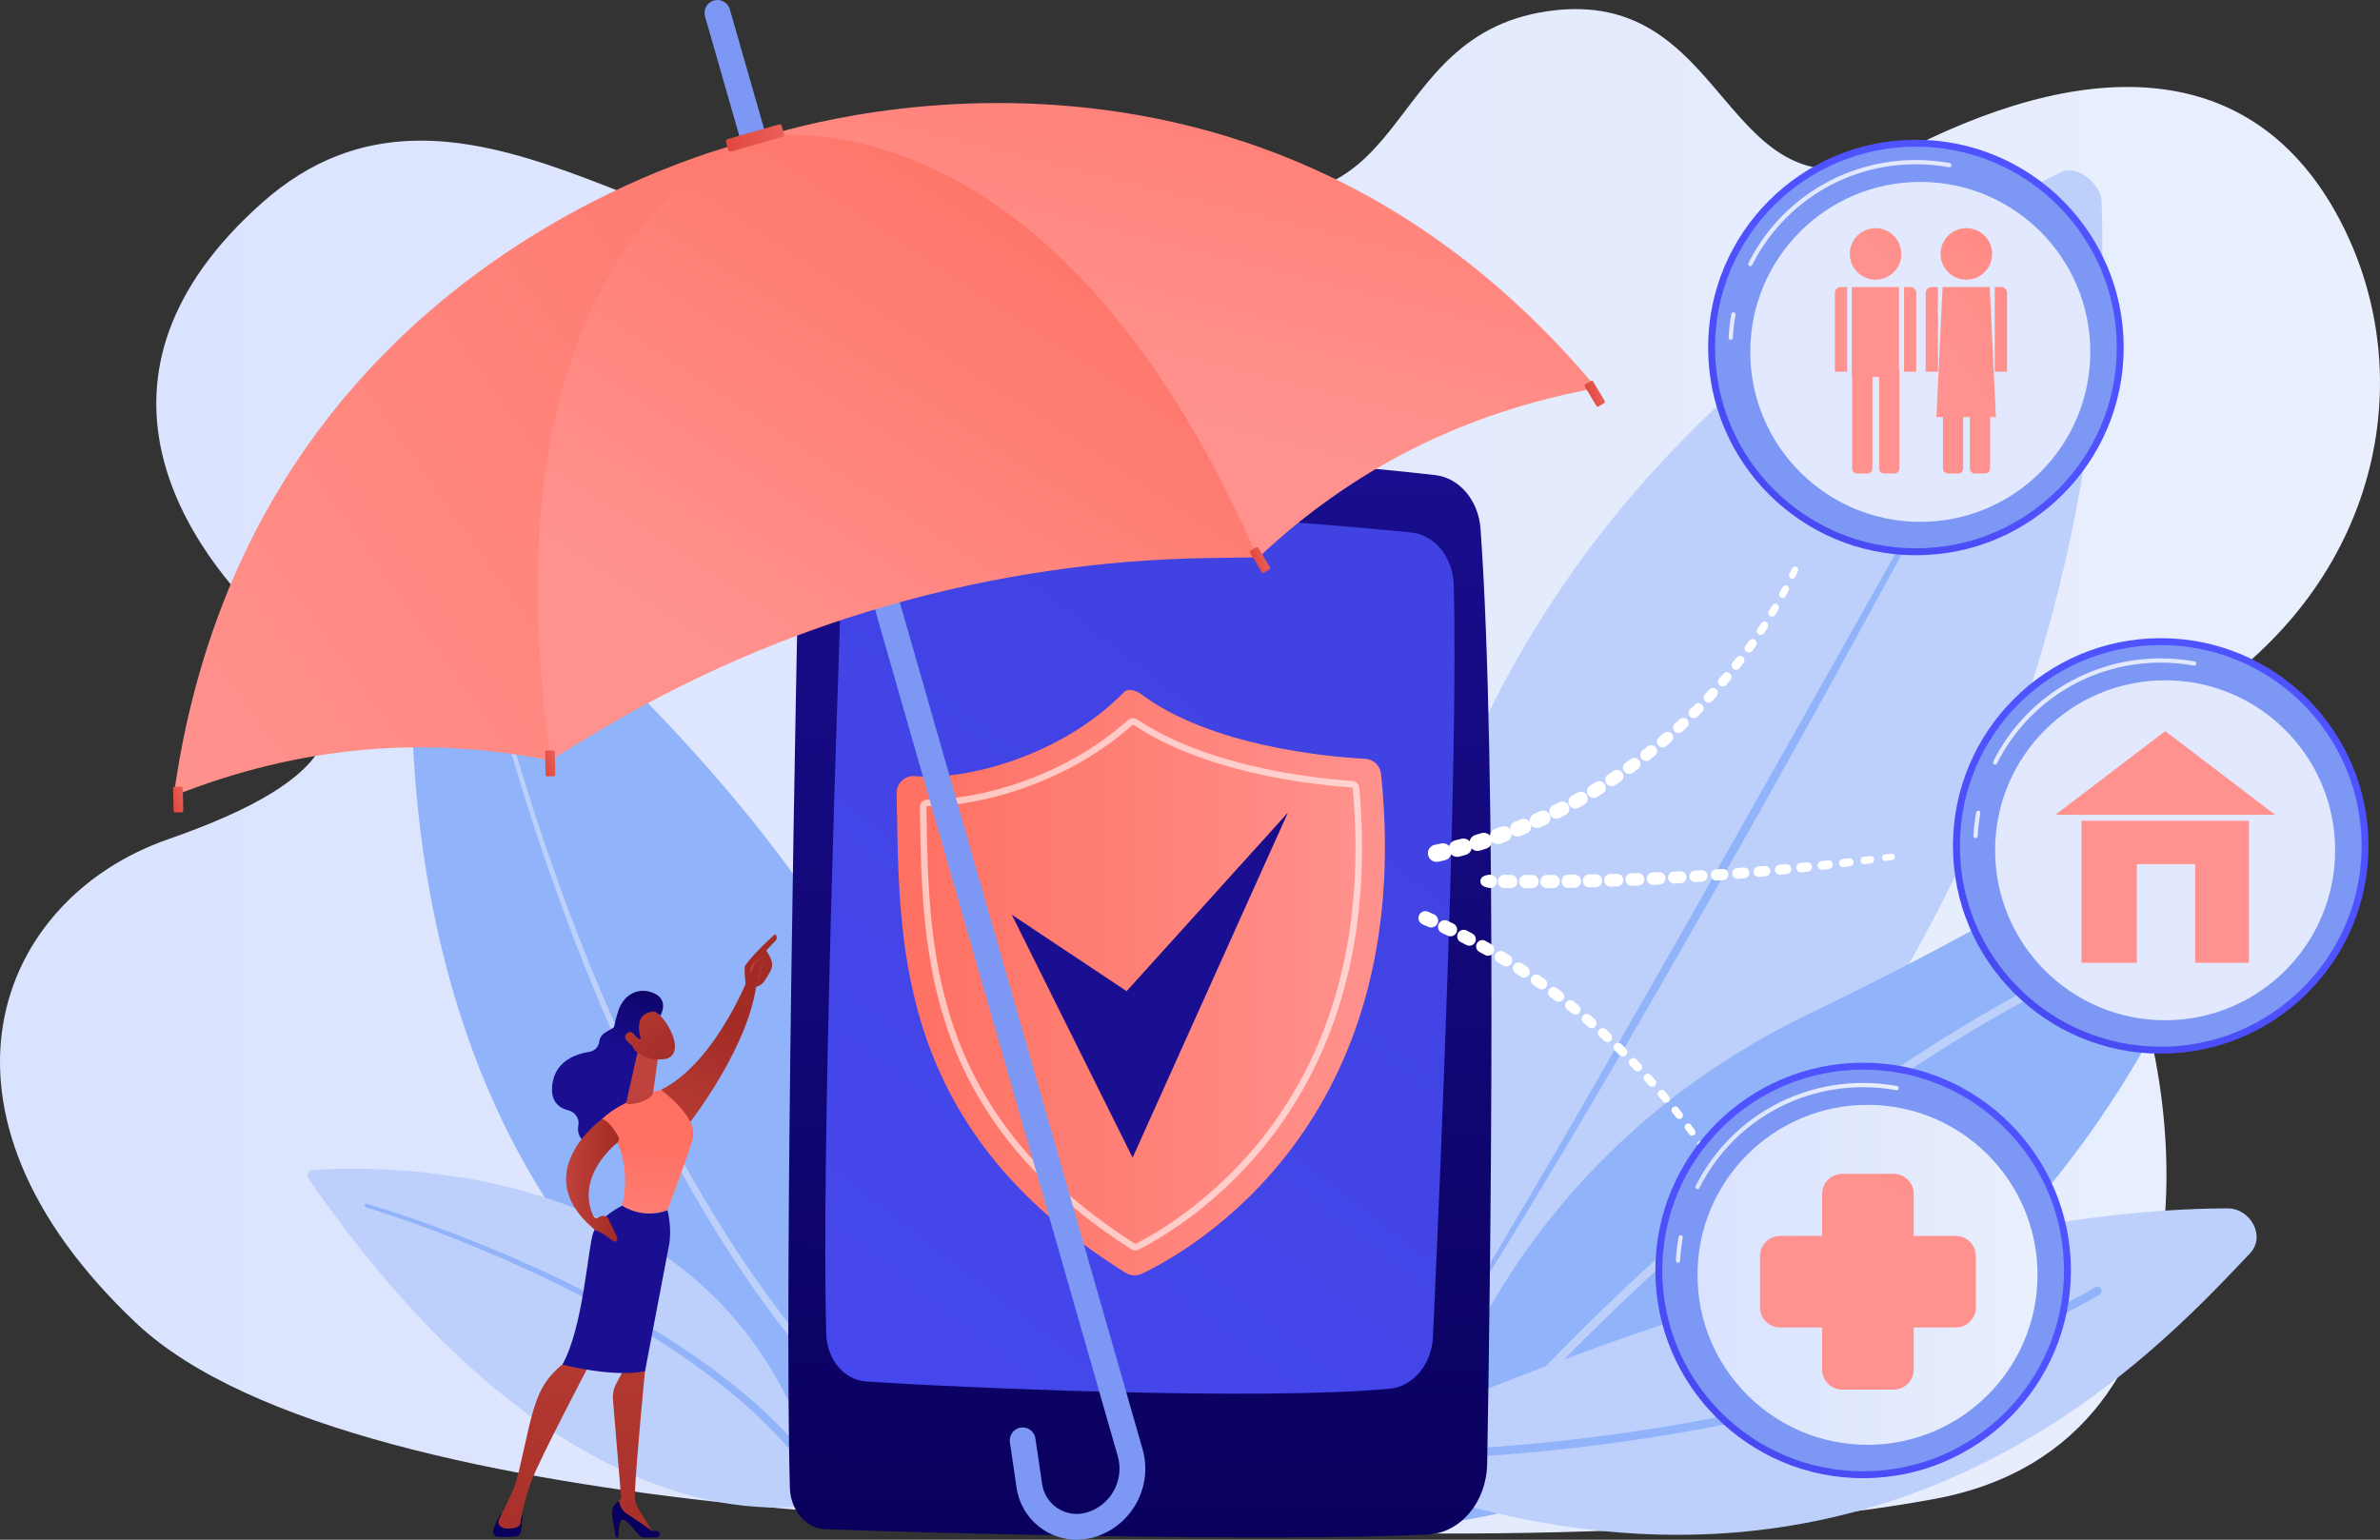 <?xml version="1.0" encoding="utf-8"?>
<!-- Generator: Adobe Illustrator 16.0.0, SVG Export Plug-In . SVG Version: 6.00 Build 0)  -->
<!DOCTYPE svg PUBLIC "-//W3C//DTD SVG 1.1//EN" "http://www.w3.org/Graphics/SVG/1.1/DTD/svg11.dtd">
<svg version="1.1" xmlns="http://www.w3.org/2000/svg" xmlns:xlink="http://www.w3.org/1999/xlink" x="0px" y="0px"
	 width="2159.14px" height="1397.15px" viewBox="0 0 2159.14 1397.15" style="enable-background:new 0 0 2159.14 1397.15;"
	 xml:space="preserve">
<rect x="0" y="0" width="2159.14" height="1397.15" fill="#333333" stroke="none"/>
<g id="Background">
</g>
<g id="Illustration">
	<g>
		<linearGradient id="SVGID_1_" gradientUnits="userSpaceOnUse" x1="0" y1="699.898" x2="2159.136" y2="699.898">
			<stop  offset="0" style="stop-color:#DAE3FE"/>
			<stop  offset="1" style="stop-color:#E9EFFD"/>
		</linearGradient>
		<path style="fill:url(#SVGID_1_);" d="M1060.87,1384.63c0,0-733.12,8.56-937.33-184.06C-80.66,1007.95-3.8,815.92,152.56,761.52
			s183.03-110.97,98.89-187.28S60.47,341.29,237.89,183.87s379.86,68.69,538.43,38.66c158.57-30.02,95.77-131.14,304.3-61.31
			c208.53,69.83,162.55-133.49,330.2-151.92s150.46,211.48,322.9,124.7c172.44-86.79,313.48-74.81,387.62,63.02
			c74.13,137.83,41.93,323.46-120.71,434.09c-162.64,110.63-145.18,103.09-84.4,211.8c60.78,108.71,115.29,466.21-161.42,517.26
			S1060.87,1384.63,1060.87,1384.63z"/>
		<g>
			<path style="fill:#91B3FA;" d="M382.76,472.93c-14.99,105.94-77.07,726,494.33,888.76c0,0,145.95-397.69-479.75-894.61
				C391.87,462.74,383.74,466.01,382.76,472.93z"/>
			<path style="fill:#BDD0FB;" d="M437.2,566.63c7.91,35.47,17.38,70.66,27.53,105.59c10.18,34.94,21.26,69.61,33.17,103.99
				c23.87,68.74,51.07,136.35,82.58,201.9c31.54,65.5,67.33,129.07,109.35,188.32c10.51,14.8,21.37,29.35,32.75,43.48
				c11.36,14.14,23.05,28.02,35.36,41.33c12.29,13.32,24.91,26.34,38.2,38.64c13.26,12.33,27,24.13,41.24,35.29l0.02,0.02
				c1.67,1.31,1.97,3.73,0.66,5.41c-1.31,1.67-3.73,1.97-5.41,0.66l-0.02-0.01c-14.38-11.38-28.22-23.4-41.58-35.94
				c-13.37-12.52-26.06-25.74-38.4-39.24c-12.35-13.5-24.07-27.56-35.45-41.87c-11.4-14.29-22.26-29-32.76-43.96
				c-41.98-59.85-77.6-123.88-108.91-189.76c-31.29-65.93-58.2-133.84-81.77-202.84c-11.75-34.51-22.68-69.31-32.7-104.36
				c-9.99-35.07-19.29-70.3-27.05-105.98c-0.19-0.88,0.37-1.75,1.25-1.94c0.88-0.19,1.74,0.36,1.94,1.24L437.2,566.63z"/>
		</g>
		<g>
			<path style="fill:#BDD0FB;" d="M1288.76,1347.05c0,0-249.26-779.56,581.02-1190.89c13.84-6.86,36.16,9.64,36.82,27.21
				C1912.77,346.88,1889.94,936.32,1288.76,1347.05z"/>
			<path style="fill:#91B3FA;" d="M1797.16,369.65c-38,70.68-76.19,141.25-114.71,211.64l-28.96,52.76l-29.21,52.62l-29.39,52.52
				c-9.79,17.51-19.78,34.91-29.67,52.36c-39.73,69.72-79.45,139.45-120.4,208.47c-40.81,69.1-82.1,137.94-125.45,205.5
				c-0.43,0.67-1.31,0.86-1.98,0.43c-0.66-0.42-0.85-1.29-0.45-1.95l0.01-0.01l31.14-51.47l30.68-51.75
				c10.24-17.24,20.27-34.6,30.43-51.9l15.17-25.97l15.02-26.06l59.92-104.35c19.83-34.87,39.72-69.7,59.37-104.66l118.2-209.65
				c39.38-69.89,78.74-139.81,117.58-210.01c0.41-0.74,1.34-1.01,2.09-0.6C1797.29,367.98,1797.56,368.91,1797.16,369.65z"/>
		</g>
		<g>
			<path style="fill:#BDD0FB;" d="M283.44,1061.72c57.62-4.24,394.02-15.06,463.07,301.63c0,0-219.24,64.65-466.7-293.92
				C277.65,1066.3,279.68,1062,283.44,1061.72z"/>
			<path style="fill:#91B3FA;" d="M332.87,1092.37c36.76,11.01,72.75,24.18,108.25,38.62c35.47,14.51,70.33,30.56,104.26,48.47
				c33.9,17.94,66.87,37.8,98,60.39c15.48,11.4,30.65,23.28,44.94,36.22c14.26,12.96,27.84,26.73,40.33,41.5
				c1.37,1.62,1.17,4.05-0.45,5.43c-1.62,1.37-4.05,1.17-5.43-0.45l-0.02-0.03l-0.03-0.04c-12.08-14.57-25.27-28.22-39.2-41.12
				c-13.95-12.88-28.82-24.77-44.03-36.2c-30.59-22.66-63.14-42.7-96.68-60.87c-33.57-18.14-68.14-34.46-103.35-49.27
				c-35.22-14.73-71.06-28.23-107.49-39.53l-0.04-0.01c-0.86-0.27-1.34-1.18-1.07-2.04
				C331.11,1092.59,332.02,1092.11,332.87,1092.37z"/>
		</g>
		<g>
			<path style="fill:#91B3FA;" d="M1307,1382.95c-15.16,2.4-27.83-11.45-24.29-26.36c19.55-82.3,95.89-310.03,359.15-437
				c222.31-107.22,332.66-186.46,380.26-225.9c10.07-8.34,24.93,1,21.79,13.68C2009.23,847.27,1856.19,1296.04,1307,1382.95z"/>
			<path style="fill:#BDD0FB;" d="M1299.63,1363.38c-0.84,0-1.69-0.27-2.4-0.84c-1.66-1.33-1.93-3.75-0.61-5.41
				c0.58-0.73,59.56-74.25,155.02-166.89c88.13-85.51,226.31-205.3,384.14-290.4c1.87-1,4.21-0.31,5.22,1.56
				c1.01,1.87,0.31,4.21-1.56,5.22c-157.02,84.66-294.59,203.92-382.34,289.06c-95.15,92.31-153.88,165.53-154.46,166.25
				C1301.88,1362.89,1300.76,1363.38,1299.63,1363.38z"/>
		</g>
		<g>
			<path style="fill:#BDD0FB;" d="M1227.82,1311.14c100.19-44.55,501.19-214.37,793.07-214.66c20.84-0.02,34.99,25.45,20.24,40.91
				c-85.53,89.69-345.8,380.13-813.93,194.59C1218.19,1328.41,1218.72,1315.18,1227.82,1311.14z"/>
			<path style="fill:#91B3FA;" d="M1239.14,1325.7c-2.1,0-3.82-1.69-3.85-3.8c-0.03-2.13,1.68-3.87,3.8-3.9
				c223.35-2.84,391.44-43.49,493.11-77.09c110-36.35,167.86-72.39,168.43-72.75c1.8-1.13,4.18-0.59,5.31,1.21
				c1.13,1.8,0.59,4.18-1.21,5.31c-0.58,0.36-59.23,36.9-170.12,73.54c-102.19,33.77-271.09,74.62-495.43,77.48
				C1239.18,1325.7,1239.16,1325.7,1239.14,1325.7z"/>
		</g>
		<g>
			<linearGradient id="SVGID_2_" gradientUnits="userSpaceOnUse" x1="1030.251" y1="1415.166" x2="1042.252" y2="351.161">
				<stop  offset="0" style="stop-color:#09005D"/>
				<stop  offset="1" style="stop-color:#1A0F91"/>
			</linearGradient>
			<path style="fill:url(#SVGID_2_);" d="M725.62,451.12c-3.36,158.48-14.25,705.12-9.05,898.83c0.55,20.52,14.61,36.99,32.16,37.67
				c86.76,3.32,404.83,11.74,546.74,4.78c29.56-1.45,53.06-29.46,53.68-64.06c2.95-166.34,9.46-634.2-6.01-848.52
				c-1.85-25.68-19.08-46.13-41-48.69c-94.49-11.06-413.92-38.09-536.53-28.78C743.49,404.01,726.17,425.2,725.62,451.12z"/>
			<linearGradient id="SVGID_3_" gradientUnits="userSpaceOnUse" x1="1198.765" y1="644.182" x2="-114.978" y2="2324.783">
				<stop  offset="0" style="stop-color:#4042E2"/>
				<stop  offset="1" style="stop-color:#4F52FF"/>
			</linearGradient>
			<path style="fill:url(#SVGID_3_);" d="M764.33,499.74c-4.67,127.91-19.4,553.45-14.73,710.81c0.68,23,16.18,41.6,35.82,42.94
				c80.86,5.54,356.73,17.74,475.32,6.63c21.36-2,38.11-22.21,39.27-47.23c6.01-130.5,23.27-526.74,18.79-682.33
				c-0.71-24.82-17.15-45.09-38.29-47.31c-87.48-9.19-380.62-31.05-481.4-24.62C780.19,459.83,765.14,477.59,764.33,499.74z"/>
			<path style="opacity:0.5;fill:#FFFFFF;" d="M940.04,430.03L940.04,430.03c0,4.86,3.24,8.87,7.39,9.13
				c20.49,1.26,78.22,4.81,104.02,6.56c5.09,0.34,9.08-5,8.11-10.86l-0.17-1c-0.66-3.99-3.49-7-6.95-7.37
				c-17.44-1.87-70.06-7.05-104.93-5.6C943.34,421.06,940.04,425.12,940.04,430.03z"/>
			<g>
				<g>
					<linearGradient id="SVGID_4_" gradientUnits="userSpaceOnUse" x1="813.388" y1="891.666" x2="1256.429" y2="891.666">
						<stop  offset="0" style="stop-color:#FE7062"/>
						<stop  offset="1" style="stop-color:#FF928E"/>
					</linearGradient>
					<path style="fill:url(#SVGID_4_);" d="M818.22,708.32c3.18-2.98,7.47-4.46,11.81-4.07c46.39,4.17,132.95-18.18,189.52-76.06
						c3.93-4.02,11.09-1.75,15.59,1.62c62.92,47.02,167.21,56.76,203.41,58.75c7.49,0.41,13.56,6.22,14.34,13.68
						c32.92,317.99-174.12,433.22-217.06,453.56c-4.69,2.22-10.22,1.9-14.63-0.84C807.2,1021.66,816.35,848.3,813.39,719.84
						C813.29,715.49,815.04,711.3,818.22,708.32z"/>
					<path style="opacity:0.59;fill:#FFFFFF;" d="M1030.05,1134.64c-1.32,0-2.64-0.37-3.79-1.11
						c-82.42-52.68-136.15-115.7-164.26-192.65c-25.08-68.67-26.31-138.45-27.39-200.02l-0.15-8.18c-0.03-1.89,0.67-3.67,2-5.02
						c1.33-1.36,3.12-2.1,5.02-2.1c50.44,0,126.17-22.28,181.72-72.06c2.37-2.13,5.89-2.38,8.55-0.62
						c61.1,40.54,148.4,52.35,194.99,55.79c3.44,0.25,6.16,2.94,6.46,6.38c10.92,124.56-15.02,229.93-77.08,313.17
						c-46.38,62.2-101.39,94.62-122.89,105.67v0C1032.24,1134.39,1031.15,1134.64,1030.05,1134.64z M1027.89,657.65
						c-0.25,0-0.5,0.09-0.7,0.27c-56.73,50.83-134.12,73.58-185.65,73.58c-0.44,0-0.7,0.2-0.82,0.32c-0.14,0.14-0.3,0.38-0.29,0.74
						l0.15,8.19c1.07,61.1,2.29,130.35,27.03,198.08c27.65,75.68,80.6,137.73,161.87,189.68c0.32,0.2,0.72,0.23,1.05,0.06
						c21.13-10.86,75.2-42.73,120.84-103.93c61.17-82.03,86.71-186.03,75.92-309.09c-0.05-0.52-0.45-0.92-0.97-0.96
						c-47.18-3.48-135.62-15.47-197.85-56.76C1028.29,657.71,1028.09,657.65,1027.89,657.65z"/>
				</g>
				<linearGradient id="SVGID_5_" gradientUnits="userSpaceOnUse" x1="1035.567" y1="510.31" x2="1043.567" y2="798.31">
					<stop  offset="0" style="stop-color:#09005D"/>
					<stop  offset="1" style="stop-color:#1A0F91"/>
				</linearGradient>
				<polygon style="fill:url(#SVGID_5_);" points="917.9,830.02 1027.51,1050.44 1168.42,737.33 1022.06,899.38 				"/>
			</g>
		</g>
		<g>
			<path style="fill:#7D97F4;" d="M992.03,1395.02c-15.2,4.36-31.56,1.97-44.89-6.54c-13.33-8.51-22.37-22.36-24.81-37.98
				l-6.16-41.86c-0.94-6.39,3.48-12.33,9.87-13.28c6.39-0.94,12.34,3.48,13.28,9.87l6.15,41.76c1.39,8.9,6.59,16.87,14.27,21.77
				c7.67,4.9,17.09,6.27,25.85,3.76c21.97-6.3,34.73-29.3,28.43-51.27L639.63,14.93c-1.78-6.21,1.81-12.69,8.02-14.47
				c6.21-1.78,12.69,1.81,14.47,8.02l374.38,1306.32C1046.37,1349.18,1026.41,1385.17,992.03,1395.02z"/>
			<linearGradient id="SVGID_6_" gradientUnits="userSpaceOnUse" x1="1005.745" y1="85.111" x2="135.918" y2="702.989">
				<stop  offset="0" style="stop-color:#FE7062"/>
				<stop  offset="1" style="stop-color:#FF928E"/>
			</linearGradient>
			<path style="fill:url(#SVGID_6_);" d="M157.63,722.12c115.91-46.08,229.32-54.43,340.71-32.22l188.4-563.7
				C686.74,126.19,226.13,223.2,157.63,722.12z"/>
			<linearGradient id="SVGID_7_" gradientUnits="userSpaceOnUse" x1="1176.277" y1="-200.936" x2="1032.306" y2="374.947">
				<stop  offset="0" style="stop-color:#FE7062"/>
				<stop  offset="1" style="stop-color:#FF928E"/>
			</linearGradient>
			<path style="fill:url(#SVGID_7_);" d="M1448.36,352.2c-122.72,22.31-223.34,75.3-306.06,153.14L683.92,127
				C683.92,127,1125.99-34.69,1448.36,352.2z"/>
			<linearGradient id="SVGID_8_" gradientUnits="userSpaceOnUse" x1="1011.832" y1="126.955" x2="687.896" y2="618.857">
				<stop  offset="0" style="stop-color:#FE7062"/>
				<stop  offset="1" style="stop-color:#FF928E"/>
			</linearGradient>
			<path style="fill:url(#SVGID_8_);" d="M684.93,125.19c0,0-254.68,88.21-185.18,564.3l36.99-22.4
				c169.33-102.57,362.97-158.06,560.92-160.76l43.24-0.59C947.67,65.11,684.93,125.19,684.93,125.19z"/>
			
				<linearGradient id="SVGID_9_" gradientUnits="userSpaceOnUse" x1="1549.903" y1="352.303" x2="1602.558" y2="352.303" gradientTransform="matrix(0.961 -0.276 0.276 0.961 -927.361 220.773)">
				<stop  offset="0" style="stop-color:#E1473D"/>
				<stop  offset="1" style="stop-color:#E9605A"/>
			</linearGradient>
			<path style="fill:url(#SVGID_9_);" d="M709.93,124.11l-46.77,13.41c-1.06,0.3-2.17-0.31-2.47-1.37l-2.12-7.4
				c-0.3-1.06,0.31-2.17,1.37-2.47l46.77-13.4c1.06-0.3,2.17,0.31,2.47,1.37l2.12,7.4C711.6,122.7,710.99,123.81,709.93,124.11z"/>
			
				<linearGradient id="SVGID_10_" gradientUnits="userSpaceOnUse" x1="900.918" y1="785.244" x2="914.695" y2="785.244" gradientTransform="matrix(0.961 -0.276 0.276 0.961 -927.361 220.773)">
				<stop  offset="0" style="stop-color:#E1473D"/>
				<stop  offset="1" style="stop-color:#E9605A"/>
			</linearGradient>
			<path style="fill:url(#SVGID_10_);" d="M164.79,737.16l-5.77,0.13c-0.83,0.02-1.51-0.64-1.53-1.47l-0.45-20.4
				c-0.02-0.83,0.64-1.51,1.47-1.53l5.77-0.13c0.83-0.02,1.51,0.64,1.53,1.47l0.45,20.4C166.27,736.46,165.62,737.14,164.79,737.16z
				"/>
			
				<linearGradient id="SVGID_11_" gradientUnits="userSpaceOnUse" x1="1234.399" y1="846.675" x2="1248.176" y2="846.675" gradientTransform="matrix(0.961 -0.276 0.276 0.961 -927.361 220.773)">
				<stop  offset="0" style="stop-color:#E1473D"/>
				<stop  offset="1" style="stop-color:#E9605A"/>
			</linearGradient>
			<path style="fill:url(#SVGID_11_);" d="M502.29,704.34l-5.77,0.13c-0.83,0.02-1.51-0.64-1.53-1.47l-0.45-20.4
				c-0.02-0.83,0.64-1.51,1.47-1.53l5.77-0.13c0.83-0.02,1.51,0.64,1.53,1.47l0.45,20.4C503.77,703.64,503.12,704.32,502.29,704.34z
				"/>
			
				<linearGradient id="SVGID_12_" gradientUnits="userSpaceOnUse" x1="2237.768" y1="785.242" x2="2251.545" y2="785.242" gradientTransform="matrix(0.961 -0.276 0.276 0.961 -927.361 220.773)">
				<stop  offset="0" style="stop-color:#E1473D"/>
				<stop  offset="1" style="stop-color:#E9605A"/>
			</linearGradient>
			<path style="fill:url(#SVGID_12_);" d="M1450.26,368.76l4.96-2.95c0.71-0.42,0.95-1.34,0.52-2.06l-10.43-17.54
				c-0.42-0.71-1.34-0.95-2.06-0.52l-4.96,2.95c-0.71,0.42-0.95,1.34-0.52,2.06l10.43,17.54
				C1448.62,368.95,1449.55,369.18,1450.26,368.76z"/>
			
				<linearGradient id="SVGID_13_" gradientUnits="userSpaceOnUse" x1="1904.287" y1="846.673" x2="1918.063" y2="846.673" gradientTransform="matrix(0.961 -0.276 0.276 0.961 -927.361 220.773)">
				<stop  offset="0" style="stop-color:#E1473D"/>
				<stop  offset="1" style="stop-color:#E9605A"/>
			</linearGradient>
			<path style="fill:url(#SVGID_13_);" d="M1146.61,519.68l4.96-2.95c0.71-0.42,0.95-1.34,0.52-2.05l-10.43-17.54
				c-0.42-0.71-1.34-0.95-2.06-0.52l-4.96,2.95c-0.71,0.42-0.95,1.34-0.52,2.06l10.43,17.54
				C1144.97,519.87,1145.89,520.11,1146.61,519.68z"/>
		</g>
		<g>
			<linearGradient id="SVGID_14_" gradientUnits="userSpaceOnUse" x1="1480.177" y1="614.731" x2="1733.012" y2="321.262">
				<stop  offset="0" style="stop-color:#4042E2"/>
				<stop  offset="1" style="stop-color:#4F52FF"/>
			</linearGradient>
			<circle style="fill:url(#SVGID_14_);" cx="1738.12" cy="315.33" r="188.5"/>
			<circle style="fill:#7D97F4;" cx="1738.12" cy="315.33" r="182.23"/>
			<path style="opacity:0.78;fill:#FFFFFF;" d="M1570.14,308.33c-0.03,0-0.07,0-0.1,0c-1.06-0.06-1.88-0.96-1.82-2.02
				c0.37-7.17,1.21-14.35,2.47-21.37c0.19-1.04,1.18-1.73,2.24-1.55c1.05,0.19,1.74,1.19,1.55,2.24
				c-1.24,6.86-2.05,13.89-2.42,20.89C1572,307.54,1571.15,308.33,1570.14,308.33z"/>
			<path style="opacity:0.78;fill:#FFFFFF;" d="M1587.85,241.56c-0.29,0-0.59-0.07-0.87-0.21c-0.95-0.48-1.33-1.64-0.85-2.58
				c29.14-57.72,87.37-93.58,151.98-93.58c10.3,0,20.63,0.93,30.69,2.76c1.05,0.19,1.74,1.19,1.55,2.24
				c-0.19,1.04-1.19,1.75-2.24,1.55c-9.83-1.79-19.93-2.7-30-2.7c-63.15,0-120.07,35.05-148.55,91.46
				C1589.23,241.17,1588.56,241.56,1587.85,241.56z"/>
			<circle style="opacity:0.78;fill:#FFFFFF;" cx="1742.09" cy="319.3" r="154.24"/>
			<g>
				<linearGradient id="SVGID_15_" gradientUnits="userSpaceOnUse" x1="2021.082" y1="-9.246" x2="1701.083" y2="230.752">
					<stop  offset="0" style="stop-color:#FE7062"/>
					<stop  offset="1" style="stop-color:#FF928E"/>
				</linearGradient>
				<circle style="fill:url(#SVGID_15_);" cx="1701.52" cy="230.42" r="23.37"/>
				<g>
					<linearGradient id="SVGID_16_" gradientUnits="userSpaceOnUse" x1="2065.225" y1="49.602" x2="1745.222" y2="289.604">
						<stop  offset="0" style="stop-color:#FE7062"/>
						<stop  offset="1" style="stop-color:#FF928E"/>
					</linearGradient>
					<path style="fill:url(#SVGID_16_);" d="M1738.44,337.26h-11.13v-76.79h5.73c2.98,0,5.4,2.42,5.4,5.4V337.26z"/>
					<linearGradient id="SVGID_17_" gradientUnits="userSpaceOnUse" x1="2043.295" y1="20.377" x2="1723.299" y2="260.375">
						<stop  offset="0" style="stop-color:#FE7062"/>
						<stop  offset="1" style="stop-color:#FF928E"/>
					</linearGradient>
					<path style="fill:url(#SVGID_17_);" d="M1664.61,337.26h11.13v-76.79h-5.73c-2.98,0-5.4,2.42-5.4,5.4V337.26z"/>
				</g>
				<g>
					<linearGradient id="SVGID_18_" gradientUnits="userSpaceOnUse" x1="2055.031" y1="36.014" x2="1735.03" y2="276.014">
						<stop  offset="0" style="stop-color:#FE7062"/>
						<stop  offset="1" style="stop-color:#FF928E"/>
					</linearGradient>
					<rect x="1679.96" y="260.47" style="fill:url(#SVGID_18_);" width="42.79" height="81.6"/>
					<linearGradient id="SVGID_19_" gradientUnits="userSpaceOnUse" x1="2089.136" y1="81.503" x2="1769.141" y2="321.5">
						<stop  offset="0" style="stop-color:#FE7062"/>
						<stop  offset="1" style="stop-color:#FF928E"/>
					</linearGradient>
					<path style="fill:url(#SVGID_19_);" d="M1694.19,429.64h-9.44c-2.46,0-4.45-1.99-4.45-4.45V335.1h18.34v90.08
						C1698.63,427.64,1696.64,429.64,1694.19,429.64z"/>
					<linearGradient id="SVGID_20_" gradientUnits="userSpaceOnUse" x1="2097.943" y1="93.237" x2="1777.945" y2="333.236">
						<stop  offset="0" style="stop-color:#FE7062"/>
						<stop  offset="1" style="stop-color:#FF928E"/>
					</linearGradient>
					<path style="fill:url(#SVGID_20_);" d="M1718.64,429.64h-9.44c-2.46,0-4.45-1.99-4.45-4.45V335.1h18.34v90.08
						C1723.08,427.64,1721.09,429.64,1718.64,429.64z"/>
				</g>
			</g>
			<g>
				<linearGradient id="SVGID_21_" gradientUnits="userSpaceOnUse" x1="2050.733" y1="30.282" x2="1730.731" y2="270.284">
					<stop  offset="0" style="stop-color:#FE7062"/>
					<stop  offset="1" style="stop-color:#FF928E"/>
				</linearGradient>
				<circle style="fill:url(#SVGID_21_);" cx="1783.88" cy="230.42" r="23.37"/>
				<g>
					<linearGradient id="SVGID_22_" gradientUnits="userSpaceOnUse" x1="2094.873" y1="89.134" x2="1774.87" y2="329.136">
						<stop  offset="0" style="stop-color:#FE7062"/>
						<stop  offset="1" style="stop-color:#FF928E"/>
					</linearGradient>
					<path style="fill:url(#SVGID_22_);" d="M1820.79,337.26h-11.13v-76.79h5.73c2.98,0,5.4,2.42,5.4,5.4V337.26z"/>
					<linearGradient id="SVGID_23_" gradientUnits="userSpaceOnUse" x1="2072.948" y1="59.904" x2="1752.948" y2="299.904">
						<stop  offset="0" style="stop-color:#FE7062"/>
						<stop  offset="1" style="stop-color:#FF928E"/>
					</linearGradient>
					<path style="fill:url(#SVGID_23_);" d="M1746.97,337.26h11.13v-76.79h-5.73c-2.98,0-5.4,2.42-5.4,5.4V337.26z"/>
				</g>
				<g>
					<linearGradient id="SVGID_24_" gradientUnits="userSpaceOnUse" x1="2094.409" y1="88.523" x2="1774.41" y2="328.522">
						<stop  offset="0" style="stop-color:#FE7062"/>
						<stop  offset="1" style="stop-color:#FF928E"/>
					</linearGradient>
					<polygon style="fill:url(#SVGID_24_);" points="1810.68,378.44 1756.74,378.44 1762.32,260.47 1805.11,260.47 					"/>
					<linearGradient id="SVGID_25_" gradientUnits="userSpaceOnUse" x1="2118.791" y1="121.03" x2="1798.791" y2="361.03">
						<stop  offset="0" style="stop-color:#FE7062"/>
						<stop  offset="1" style="stop-color:#FF928E"/>
					</linearGradient>
					<path style="fill:url(#SVGID_25_);" d="M1776.54,429.64h-9.44c-2.46,0-4.45-1.99-4.45-4.45V335.1h18.34v90.08
						C1780.99,427.64,1779,429.64,1776.54,429.64z"/>
					<linearGradient id="SVGID_26_" gradientUnits="userSpaceOnUse" x1="2127.594" y1="132.768" x2="1807.595" y2="372.767">
						<stop  offset="0" style="stop-color:#FE7062"/>
						<stop  offset="1" style="stop-color:#FF928E"/>
					</linearGradient>
					<path style="fill:url(#SVGID_26_);" d="M1800.99,429.64h-9.44c-2.46,0-4.45-1.99-4.45-4.45V335.1h18.34v90.08
						C1805.44,427.64,1803.45,429.64,1800.99,429.64z"/>
				</g>
			</g>
		</g>
		<g>
			<linearGradient id="SVGID_27_" gradientUnits="userSpaceOnUse" x1="1702.288" y1="1066.961" x2="1955.122" y2="773.492">
				<stop  offset="0" style="stop-color:#4042E2"/>
				<stop  offset="1" style="stop-color:#4F52FF"/>
			</linearGradient>
			<circle style="fill:url(#SVGID_27_);" cx="1960.23" cy="767.57" r="188.5"/>
			<circle style="fill:#7D97F4;" cx="1960.23" cy="767.57" r="182.23"/>
			<path style="opacity:0.78;fill:#FFFFFF;" d="M1792.24,760.56c-0.03,0-0.07,0-0.1,0c-1.06-0.06-1.88-0.96-1.82-2.02
				c0.37-7.16,1.21-14.35,2.47-21.37c0.19-1.04,1.18-1.74,2.24-1.55c1.05,0.19,1.74,1.19,1.55,2.24
				c-1.24,6.86-2.05,13.89-2.42,20.89C1794.11,759.77,1793.26,760.56,1792.24,760.56z"/>
			<path style="opacity:0.78;fill:#FFFFFF;" d="M1809.96,693.79c-0.29,0-0.59-0.07-0.87-0.21c-0.95-0.48-1.33-1.64-0.85-2.58
				c29.13-57.72,87.37-93.58,151.98-93.58c10.3,0,20.63,0.93,30.69,2.76c1.05,0.19,1.74,1.19,1.55,2.24s-1.19,1.75-2.24,1.55
				c-9.83-1.79-19.93-2.7-30-2.7c-63.15,0-120.07,35.05-148.55,91.46C1811.35,693.4,1810.67,693.79,1809.96,693.79z"/>
			<circle style="opacity:0.78;fill:#FFFFFF;" cx="1964.2" cy="771.54" r="154.24"/>
			<g>
				<linearGradient id="SVGID_28_" gradientUnits="userSpaceOnUse" x1="2158.796" y1="502.32" x2="2030.797" y2="658.32">
					<stop  offset="0" style="stop-color:#FE7062"/>
					<stop  offset="1" style="stop-color:#FF928E"/>
				</linearGradient>
				<polygon style="fill:url(#SVGID_28_);" points="2063.99,739.35 1864.62,739.35 1964.31,663.4 				"/>
				<linearGradient id="SVGID_29_" gradientUnits="userSpaceOnUse" x1="2193.047" y1="530.426" x2="2065.048" y2="686.426">
					<stop  offset="0" style="stop-color:#FE7062"/>
					<stop  offset="1" style="stop-color:#FF928E"/>
				</linearGradient>
				<polygon style="fill:url(#SVGID_29_);" points="1888.36,744.78 1888.36,873.62 1938.54,873.62 1938.54,784.11 1991.44,784.11 
					1991.44,873.62 2040.26,873.62 2040.26,744.78 				"/>
			</g>
		</g>
		<g>
			
				<linearGradient id="SVGID_30_" gradientUnits="userSpaceOnUse" x1="1431.669" y1="876.481" x2="1463.241" y2="955.678" gradientTransform="matrix(-1 0 0 1 2021.163 0)">
				<stop  offset="0" style="stop-color:#09005D"/>
				<stop  offset="1" style="stop-color:#1A0F91"/>
			</linearGradient>
			<path style="fill:url(#SVGID_30_);" d="M570.77,919.08c0,0-10.64,5.18-12.6,11.13c-1.57,4.77-13.34,5.39-14.5,14.77
				c-0.6,4.85-4.19,8.73-9.01,9.47c-12.02,1.84-30.54,8.08-33.51,28.95c-2.26,15.93,5.86,21.97,14.38,24.06
				c6.26,1.54,10.42,7.62,9.15,13.94c-1.21,6.06,0.6,13.07,11.1,18.61c23.53,12.42,47.03-29.42,47.03-29.42l4.82-73.04
				L570.77,919.08z"/>
			
				<linearGradient id="SVGID_31_" gradientUnits="userSpaceOnUse" x1="1366.531" y1="922.234" x2="1424.859" y2="1054.944" gradientTransform="matrix(-1 0 0 1 2021.163 0)">
				<stop  offset="0" style="stop-color:#A22B25"/>
				<stop  offset="1" style="stop-color:#C0423C"/>
			</linearGradient>
			<path style="fill:url(#SVGID_31_);" d="M681.54,880.56c0,0-30.28,82.54-81.87,108.34c0,0,17.17,28.02,26.13,29.72
				c0,0,55.12-70.54,60.73-128.33L681.54,880.56z"/>
			
				<linearGradient id="SVGID_32_" gradientUnits="userSpaceOnUse" x1="1535.091" y1="1624.349" x2="1515.092" y2="1814.346" gradientTransform="matrix(-1 0 0 1 2021.163 0)">
				<stop  offset="0" style="stop-color:#09005D"/>
				<stop  offset="1" style="stop-color:#1A0F91"/>
			</linearGradient>
			<path style="fill:url(#SVGID_32_);" d="M474.05,1377.09l-1.52,12.52c-0.29,2.38-2.16,4.25-4.54,4.52
				c-4.01,0.46-10.45,0.93-16.75,0.26c-2.77-0.29-4.56-3.09-3.72-5.74c1.54-4.83,4.35-12.09,8.4-16.36h13.89
				C472.37,1372.29,474.36,1374.54,474.05,1377.09z"/>
			
				<linearGradient id="SVGID_33_" gradientUnits="userSpaceOnUse" x1="1433.958" y1="1489.08" x2="1472.485" y2="1038.804" gradientTransform="matrix(-1 0 0 1 2021.163 0)">
				<stop  offset="0" style="stop-color:#A22B25"/>
				<stop  offset="1" style="stop-color:#C0423C"/>
			</linearGradient>
			<path style="fill:url(#SVGID_33_);" d="M582.81,1230.44l2.34,13.79c0,0-7.85,79.5-9.25,111.31c-0.22,4.99,1.07,9.91,3.69,14.16
				l13.65,22.16l-34.69-20.47l-0.69-4.23l5.68-7.81l-7.44-89.06c-0.44-5.23,0.64-10.48,3.11-15.11l7.17-13.48L582.81,1230.44z"/>
			
				<linearGradient id="SVGID_34_" gradientUnits="userSpaceOnUse" x1="1420.199" y1="1612.254" x2="1400.199" y2="1802.251" gradientTransform="matrix(-1 0 0 1 2021.163 0)">
				<stop  offset="0" style="stop-color:#09005D"/>
				<stop  offset="1" style="stop-color:#1A0F91"/>
			</linearGradient>
			<path style="fill:url(#SVGID_34_);" d="M595.53,1395.07h-11.07c-2.07,0-4.03-0.95-5.29-2.59c-3.45-4.48-10.6-13.23-14.02-13.46
				c-4.6-0.31-4.01,16.05-4.01,16.05h-2.58l-3.27-20.33c-0.82-5.11,1.72-10.18,6.32-12.58l0,0c0,0,1.05,7.78,6.76,11.22
				s23.21,15.77,23.21,15.77s2.14-0.31,4.5,0.12C599.57,1389.9,599.08,1395.07,595.53,1395.07z"/>
			
				<linearGradient id="SVGID_35_" gradientUnits="userSpaceOnUse" x1="1511.456" y1="1495.778" x2="1549.992" y2="1045.385" gradientTransform="matrix(-1 0 0 1 2021.163 0)">
				<stop  offset="0" style="stop-color:#A22B25"/>
				<stop  offset="1" style="stop-color:#C0423C"/>
			</linearGradient>
			<path style="fill:url(#SVGID_35_);" d="M535.31,1236.99c0,0-45.98,87.22-53.29,107.14c-7.31,19.92-9.87,36.53-9.97,38.1
				c-0.15,2.46-3.21,4.82-11.64,4.82c-4.35,0-6.48-1.74-7.52-3.43c-0.89-1.44-0.94-3.24-0.19-4.76c2.66-5.38,11.1-22.59,14.23-30.39
				c3.73-9.32,11.76-51.53,16.16-66.21c4.4-14.68,9.38-30.6,28.55-45.27C511.65,1236.99,524.81,1224.1,535.31,1236.99z"/>
			
				<linearGradient id="SVGID_36_" gradientUnits="userSpaceOnUse" x1="1434.909" y1="1035.005" x2="1454.173" y2="1213.732" gradientTransform="matrix(-1 0 0 1 2021.163 0)">
				<stop  offset="0" style="stop-color:#FE7062"/>
				<stop  offset="1" style="stop-color:#FF928E"/>
			</linearGradient>
			<path style="fill:url(#SVGID_36_);" d="M564.35,1094.07c11.86-50.26-18.19-78.69-18.19-78.69c18.96-18.2,53.5-26.48,53.5-26.48
				s32.96,24.1,29.05,42.96c-2.29,11.06-23.17,66.22-23.17,66.22S586.25,1107.22,564.35,1094.07z"/>
			<linearGradient id="SVGID_37_" gradientUnits="userSpaceOnUse" x1="685.671" y1="700.731" x2="621.672" y2="948.73">
				<stop  offset="0" style="stop-color:#09005D"/>
				<stop  offset="1" style="stop-color:#1A0F91"/>
			</linearGradient>
			<path style="fill:url(#SVGID_37_);" d="M538.06,1118.95c4.83-14.54,26.3-24.88,26.3-24.88c21.89,13.15,41.2,4.01,41.2,4.01
				s4.33,16.55,1.34,31.93c-2.99,15.38-21.74,114.22-21.74,114.22c-29.54,5.99-74.97-6.02-74.97-6.02
				C529,1204.8,533.23,1133.5,538.06,1118.95z"/>
			
				<linearGradient id="SVGID_38_" gradientUnits="userSpaceOnUse" x1="1429.732" y1="1045.243" x2="1436.969" y2="992.298" gradientTransform="matrix(-1 0 0 1 2021.163 0)">
				<stop  offset="0" style="stop-color:#A22B25"/>
				<stop  offset="1" style="stop-color:#C0423C"/>
			</linearGradient>
			<path style="fill:url(#SVGID_38_);" d="M578.12,955.69L568.48,999c-0.92,3.82,2.55,3.19,6.41,2.46
				c6.32-1.19,14.46-3.64,17.18-8.56c0.28-0.5,0.42-1.07,0.49-1.63l4.14-30.04c0.33-2.38-0.96-4.7-3.16-5.67l-7.99-3.54
				C582.48,950.66,578.91,952.42,578.12,955.69z"/>
			
				<linearGradient id="SVGID_39_" gradientUnits="userSpaceOnUse" x1="1459.559" y1="1071.043" x2="1507.634" y2="1071.043" gradientTransform="matrix(-1 0 0 1 2021.163 0)">
				<stop  offset="0" style="stop-color:#A22B25"/>
				<stop  offset="1" style="stop-color:#C0423C"/>
			</linearGradient>
			<path style="fill:url(#SVGID_39_);" d="M546.17,1015.38c0,0-67.31,48.15-8.61,98.75c0,0,2.24,2.53,6.64,3.85
				c2.22,0.66,8.8,5.64,12.13,8.23c1.07,0.83,2.62,0.55,3.34-0.6l0,0c0.56-0.9,0.63-2.03,0.18-2.99l-8.33-17.62
				c-2.31-2.16-5.86-2.31-8.35-0.36l0,0c-1.59,1.25-3.92,0.72-4.81-1.09c-4.54-9.24-13.11-36.42,21.96-67.14
				c1.32-1.15,1.65-3.06,0.84-4.62C558.7,1027.07,553.07,1017.67,546.17,1015.38z"/>
			<g>
				
					<linearGradient id="SVGID_40_" gradientUnits="userSpaceOnUse" x1="1411.464" y1="976.981" x2="1474.608" y2="864.606" gradientTransform="matrix(-1 0 0 1 2021.163 0)">
					<stop  offset="0" style="stop-color:#A22B25"/>
					<stop  offset="1" style="stop-color:#C0423C"/>
				</linearGradient>
				<path style="fill:url(#SVGID_40_);" d="M589.44,914.45c0,0,11.42,4.82,19.19,21.33c7.77,16.5,1.97,24.12-5.32,25.17
					c-7.28,1.05-18.18,0.89-29.7-9.78C562.08,940.51,574.59,908.73,589.44,914.45z"/>
				
					<linearGradient id="SVGID_41_" gradientUnits="userSpaceOnUse" x1="1425.044" y1="879.12" x2="1456.616" y2="958.318" gradientTransform="matrix(-1 0 0 1 2021.163 0)">
					<stop  offset="0" style="stop-color:#09005D"/>
					<stop  offset="1" style="stop-color:#1A0F91"/>
				</linearGradient>
				<path style="fill:url(#SVGID_41_);" d="M581.35,942.36c0,0-8.62-24.15,12.79-24.43l5.04,3.52c0,0,7.85-13.39-5.04-19.78
					s-27.98-1.11-33.47,16.26c-5.49,17.37-6.42,29,2.7,37.31c9.13,8.31,12.89-1.11,12.89-1.11s-4.97-7.77-2.95-11.93
					s6.69,0.86,6.69,0.86L581.35,942.36z"/>
				
					<linearGradient id="SVGID_42_" gradientUnits="userSpaceOnUse" x1="1424.907" y1="984.533" x2="1488.05" y2="872.16" gradientTransform="matrix(-1 0 0 1 2021.163 0)">
					<stop  offset="0" style="stop-color:#A22B25"/>
					<stop  offset="1" style="stop-color:#C0423C"/>
				</linearGradient>
				<path style="fill:url(#SVGID_42_);" d="M578.95,945.05c0,0-4.36-12.44-10.17-7.49c-5.81,4.95,4.72,11.49,8.85,13.61
					L578.95,945.05z"/>
			</g>
			<g>
				
					<linearGradient id="SVGID_43_" gradientUnits="userSpaceOnUse" x1="1355.003" y1="927.302" x2="1413.331" y2="1060.011" gradientTransform="matrix(-1 0 0 1 2021.163 0)">
					<stop  offset="0" style="stop-color:#A22B25"/>
					<stop  offset="1" style="stop-color:#C0423C"/>
				</linearGradient>
				<path style="fill:url(#SVGID_43_);" d="M684.45,895.58c0.46,1.47-4.89,3.71-8.04-2.3c-0.11-2.88-1.86-15.21-0.14-17.56
					c9.16-12.49,26.92-28.15,26.92-28.15c3,2.96,0.53,5.87,0.53,5.87l-8.62,8.98c1.8,3.26,4,6.01,5.03,9.95
					c0.78,2.98,0.3,6.17-1.2,8.89c-1.51,2.72-3.58,6.27-5.53,9.04C689.72,895.54,684.45,895.58,684.45,895.58z"/>
				
					<linearGradient id="SVGID_44_" gradientUnits="userSpaceOnUse" x1="1327.123" y1="878.287" x2="1341.044" y2="878.287" gradientTransform="matrix(-1 0 0 1 2021.163 0)">
					<stop  offset="0" style="stop-color:#A22B25"/>
					<stop  offset="1" style="stop-color:#C0423C"/>
				</linearGradient>
				<path style="fill:url(#SVGID_44_);" d="M688.97,889.47l-1.9-0.34c0.24-1.37,2.44-13.41,4.23-16.33
					c0.66-1.08,0.92-1.96,0.76-2.55c-0.08-0.3-0.29-0.57-0.63-0.82l-7.13,6.05l-2.38,6.39l-1.81-0.67l2.55-6.86l8.53-7.23l0.57,0.29
					c1.17,0.59,1.87,1.36,2.14,2.33c0.32,1.16,0.01,2.49-0.97,4.08C691.59,876.02,689.62,885.86,688.97,889.47z"/>
			</g>
		</g>
		<g>
			<path style="fill:#FFFFFF;" d="M1631.08,518.23l-2.44,5.28c-0.68,1.48-2.44,2.13-3.92,1.44s-2.13-2.44-1.44-3.92
				c0.01-0.02,0.01-0.03,0.02-0.05l0.02-0.05l2.53-5.16l0.02-0.04c0.7-1.43,2.43-2.02,3.86-1.32
				C1631.14,515.11,1631.73,516.81,1631.08,518.23z"/>
			<path style="fill:#FFFFFF;" d="M1622.67,535.71l-2.67,5.17c-0.81,1.56-2.72,2.17-4.28,1.36c-1.56-0.8-2.17-2.72-1.37-4.28
				c0.01-0.02,0.02-0.03,0.03-0.05l0.03-0.05l2.75-5.04l0.02-0.04c0.82-1.51,2.71-2.06,4.22-1.24
				C1622.89,532.36,1623.44,534.21,1622.67,535.71z"/>
			<path style="fill:#FFFFFF;" d="M1613.51,552.8l-2.89,5.05c-0.93,1.63-3.01,2.19-4.64,1.26c-1.63-0.93-2.19-3.01-1.26-4.64
				c0.01-0.02,0.02-0.04,0.03-0.05l0.03-0.05l2.96-4.91l0.02-0.04c0.95-1.58,3-2.08,4.58-1.13
				C1613.9,549.23,1614.41,551.24,1613.51,552.8z"/>
			<path style="fill:#FFFFFF;" d="M1603.63,569.48l-3.1,4.92c-1.07,1.69-3.3,2.2-5,1.13c-1.69-1.07-2.2-3.3-1.13-5
				c0.01-0.02,0.02-0.04,0.04-0.06l0.04-0.05l3.17-4.77l0.03-0.04c1.08-1.64,3.29-2.08,4.93-1
				C1604.2,565.69,1604.65,567.86,1603.63,569.48z"/>
			<path style="fill:#FFFFFF;" d="M1593.04,585.74l-3.31,4.79c-1.21,1.75-3.6,2.18-5.35,0.98c-1.75-1.21-2.18-3.6-0.98-5.35
				c0.01-0.02,0.03-0.04,0.04-0.06l0.04-0.05l3.36-4.63l0.03-0.04c1.23-1.69,3.59-2.06,5.28-0.84
				C1593.81,581.74,1594.2,584.05,1593.04,585.74z"/>
			<path style="fill:#FFFFFF;" d="M1581.77,601.53l-3.51,4.65c-1.35,1.79-3.9,2.15-5.7,0.8c-1.79-1.35-2.15-3.9-0.8-5.7
				c0.01-0.02,0.03-0.04,0.04-0.06l0.04-0.05l3.55-4.49l0.03-0.04c1.37-1.73,3.89-2.02,5.62-0.65
				C1582.77,597.34,1583.07,599.8,1581.77,601.53z"/>
			<path style="fill:#FFFFFF;" d="M1569.85,616.86l-3.7,4.5c-1.5,1.83-4.21,2.1-6.04,0.59c-1.83-1.5-2.09-4.21-0.59-6.04
				c0.02-0.02,0.03-0.04,0.05-0.06l0.05-0.06l3.73-4.34l0.03-0.04c1.52-1.77,4.19-1.97,5.95-0.44
				C1571.08,612.48,1571.3,615.09,1569.85,616.86z"/>
			<path style="fill:#FFFFFF;" d="M1557.3,631.69l-3.88,4.35c-1.66,1.86-4.51,2.02-6.37,0.36s-2.02-4.51-0.36-6.37
				c0.02-0.02,0.04-0.04,0.05-0.06l0.05-0.06l3.91-4.18l0.04-0.04c1.68-1.79,4.49-1.89,6.28-0.21
				C1558.79,627.14,1558.9,629.89,1557.3,631.69z"/>
			<path style="fill:#FFFFFF;" d="M1544.15,646.01l-4.06,4.19c-1.82,1.88-4.82,1.93-6.69,0.11c-1.88-1.82-1.93-4.82-0.11-6.69
				c0.02-0.02,0.04-0.04,0.06-0.06l0.06-0.06l4.07-4.02l0.04-0.04c1.83-1.81,4.79-1.79,6.6,0.05
				C1545.9,641.29,1545.91,644.19,1544.15,646.01z"/>
			<path style="fill:#FFFFFF;" d="M1530.42,659.79l-4.23,4.03c-1.98,1.89-5.12,1.81-7.01-0.17c-1.89-1.98-1.81-5.12,0.17-7.01
				c0.02-0.02,0.04-0.04,0.07-0.06l0.06-0.05l4.23-3.85l0.04-0.04c2-1.82,5.09-1.67,6.91,0.33
				C1532.46,654.93,1532.34,657.96,1530.42,659.79z"/>
			<path style="fill:#FFFFFF;" d="M1516.14,673.01l-4.39,3.85c-2.15,1.89-5.42,1.68-7.31-0.47c-1.89-2.15-1.68-5.42,0.47-7.31
				c0.02-0.02,0.05-0.04,0.07-0.06l0.07-0.06l4.38-3.67l0.05-0.04c2.16-1.82,5.39-1.53,7.2,0.63
				C1518.47,668.02,1518.22,671.18,1516.14,673.01z"/>
			<path style="fill:#FFFFFF;" d="M1501.34,685.66l-4.54,3.68c-2.32,1.88-5.72,1.52-7.6-0.8c-1.88-2.32-1.52-5.72,0.8-7.6
				c0.03-0.02,0.05-0.04,0.08-0.06l0.07-0.06l4.52-3.49l0.05-0.04c2.33-1.8,5.68-1.37,7.48,0.96
				C1503.97,680.55,1503.58,683.84,1501.34,685.66z"/>
			<path style="fill:#FFFFFF;" d="M1486.03,697.7l-4.69,3.5c-2.49,1.86-6.01,1.34-7.87-1.15c-1.86-2.49-1.34-6.01,1.15-7.87
				c0.03-0.02,0.05-0.04,0.08-0.06l0.08-0.05l4.66-3.31l0.06-0.04c2.5-1.78,5.97-1.19,7.75,1.31
				C1488.99,692.49,1488.44,695.9,1486.03,697.7z"/>
			<path style="fill:#FFFFFF;" d="M1470.24,709.13l-4.83,3.3c-2.66,1.82-6.3,1.14-8.13-1.52c-1.82-2.66-1.14-6.3,1.52-8.13
				c0.03-0.02,0.06-0.04,0.09-0.06l0.08-0.05l4.79-3.12l0.06-0.04c2.67-1.74,6.25-0.98,8,1.69
				C1473.53,703.84,1472.82,707.36,1470.24,709.13z"/>
			<path style="fill:#FFFFFF;" d="M1453.99,719.92l-4.96,3.11c-2.84,1.78-6.58,0.92-8.36-1.92c-1.78-2.84-0.92-6.58,1.92-8.37
				c0.03-0.02,0.06-0.04,0.09-0.06l0.09-0.05l4.9-2.92l0.06-0.04c2.85-1.7,6.53-0.76,8.23,2.09
				C1457.63,714.57,1456.74,718.19,1453.99,719.92z"/>
			<path style="fill:#FFFFFF;" d="M1437.32,730.05l-5.08,2.91c-3.02,1.72-6.86,0.68-8.58-2.34s-0.68-6.86,2.34-8.58
				c0.03-0.02,0.07-0.04,0.1-0.06l0.09-0.05l5.01-2.71l0.07-0.04c3.02-1.64,6.8-0.51,8.43,2.51
				C1441.31,724.66,1440.24,728.37,1437.32,730.05z"/>
			<path style="fill:#FFFFFF;" d="M1420.24,739.49l-5.2,2.7c-3.19,1.66-7.12,0.41-8.78-2.78c-1.66-3.19-0.41-7.12,2.78-8.78
				c0.04-0.02,0.07-0.04,0.11-0.05l0.1-0.05l5.12-2.51l0.07-0.04c3.2-1.57,7.06-0.24,8.62,2.95
				C1424.6,734.08,1423.34,737.88,1420.24,739.49z"/>
			<path style="fill:#FFFFFF;" d="M1402.78,748.23l-5.31,2.48c-3.37,1.58-7.38,0.12-8.95-3.25c-1.58-3.37-0.12-7.38,3.25-8.95
				c0.04-0.02,0.07-0.04,0.11-0.05l0.11-0.05l5.21-2.29l0.08-0.03c3.37-1.48,7.3,0.05,8.79,3.42
				C1407.52,742.83,1406.05,746.7,1402.78,748.23z"/>
			<path style="fill:#FFFFFF;" d="M1384.97,756.25l-5.41,2.26c-3.55,1.48-7.62-0.19-9.1-3.74c-1.48-3.55,0.19-7.62,3.74-9.1
				c0.04-0.02,0.08-0.03,0.12-0.05l0.11-0.04l5.3-2.07l0.08-0.03c3.54-1.38,7.54,0.37,8.92,3.91
				C1390.1,750.87,1388.41,754.8,1384.97,756.25z"/>
			<path style="fill:#FFFFFF;" d="M1366.83,763.51l-5.5,2.03c-3.72,1.37-7.85-0.53-9.22-4.25c-1.37-3.72,0.53-7.85,4.25-9.22
				c0.04-0.01,0.08-0.03,0.12-0.04l0.12-0.04l5.38-1.84l0.09-0.03c3.72-1.28,7.76,0.7,9.04,4.42
				C1372.35,758.19,1370.44,762.17,1366.83,763.51z"/>
			<path style="fill:#FFFFFF;" d="M1348.39,770l-5.59,1.79c-3.89,1.25-8.06-0.89-9.31-4.78c-1.25-3.89,0.89-8.06,4.78-9.31
				c0.04-0.01,0.09-0.03,0.13-0.04l0.12-0.04l5.45-1.61l0.09-0.03c3.88-1.15,7.96,1.07,9.11,4.95
				C1354.31,764.77,1352.17,768.79,1348.39,770z"/>
			<path style="fill:#FFFFFF;" d="M1329.67,775.71l-5.67,1.55c-4.06,1.11-8.26-1.28-9.37-5.34c-1.11-4.06,1.28-8.26,5.34-9.37
				c0.04-0.01,0.09-0.02,0.13-0.04l0.13-0.03l5.51-1.37l0.1-0.02c4.05-1.01,8.15,1.45,9.16,5.5
				C1336,770.58,1333.61,774.62,1329.67,775.71z"/>
			<path style="fill:#FFFFFF;" d="M1310.71,780.59l-5.73,1.3c-4.23,0.96-8.43-1.69-9.39-5.91c-0.96-4.23,1.69-8.43,5.91-9.39
				c0.05-0.01,0.09-0.02,0.14-0.03l0.14-0.03l5.56-1.13l0.1-0.02c4.21-0.86,8.32,1.86,9.17,6.07
				C1317.45,775.61,1314.81,779.66,1310.71,780.59z"/>
		</g>
		<g>
			<path style="fill:#FFFFFF;" d="M1716.56,780.35l-5.71,0.9c-1.64,0.26-3.18-0.86-3.44-2.51c-0.26-1.64,0.87-3.18,2.51-3.44
				c0.04-0.01,0.09-0.01,0.13-0.02l5.73-0.66c1.58-0.18,3.02,0.95,3.2,2.54C1719.16,778.7,1718.08,780.1,1716.56,780.35z"/>
			<path style="fill:#FFFFFF;" d="M1697.51,783.28l-5.72,0.84c-1.86,0.27-3.59-1.01-3.86-2.87s1.01-3.59,2.87-3.86
				c0.04-0.01,0.1-0.01,0.14-0.02l5.74-0.62c1.81-0.2,3.43,1.11,3.63,2.91C1700.49,781.43,1699.24,783.02,1697.51,783.28z"/>
			<path style="fill:#FFFFFF;" d="M1678.41,785.99l-5.73,0.77c-2.03,0.27-3.89-1.15-4.17-3.18c-0.27-2.03,1.15-3.89,3.17-4.17
				c0.03,0,0.09-0.01,0.12-0.01l5.74-0.59c1.99-0.21,3.77,1.23,3.98,3.21C1681.73,783.97,1680.34,785.72,1678.41,785.99z"/>
			<path style="fill:#FFFFFF;" d="M1659.29,788.51l-5.74,0.73c-2.19,0.28-4.2-1.27-4.48-3.47c-0.28-2.19,1.27-4.2,3.47-4.48
				c0.04,0,0.1-0.01,0.13-0.01l5.74-0.55c2.15-0.21,4.07,1.36,4.28,3.51C1662.9,786.36,1661.38,788.24,1659.29,788.51z"/>
			<path style="fill:#FFFFFF;" d="M1640.15,790.9l-5.75,0.68c-2.36,0.28-4.5-1.4-4.78-3.77s1.41-4.5,3.77-4.79
				c0.04,0,0.08-0.01,0.11-0.01l0.03,0l5.75-0.5l0.01,0c2.32-0.2,4.36,1.51,4.57,3.83C1644.05,788.61,1642.4,790.62,1640.15,790.9z"
				/>
			<path style="fill:#FFFFFF;" d="M1620.99,793.11l-5.75,0.6c-2.5,0.26-4.74-1.55-5-4.05s1.55-4.74,4.05-5c0.02,0,0.04,0,0.06-0.01
				l0.03,0l5.74-0.49l0.01,0c2.47-0.21,4.65,1.62,4.87,4.1C1625.21,790.69,1623.42,792.85,1620.99,793.11z"/>
			<path style="fill:#FFFFFF;" d="M1601.8,795.07l-5.76,0.56c-2.6,0.25-4.92-1.65-5.17-4.26c-0.25-2.6,1.65-4.92,4.26-5.17
				c0.02,0,0.04,0,0.07,0l0.04,0l5.75-0.45l0.01,0c2.58-0.2,4.83,1.73,5.03,4.3C1606.22,792.59,1604.33,794.82,1601.8,795.07z"/>
			<path style="fill:#FFFFFF;" d="M1582.6,796.88l-5.76,0.51c-2.71,0.24-5.1-1.76-5.34-4.46c-0.24-2.71,1.76-5.1,4.46-5.34
				c0.02,0,0.05,0,0.07-0.01l0.04,0l5.75-0.4h0.01c2.68-0.19,5,1.83,5.19,4.51C1587.2,794.34,1585.23,796.64,1582.6,796.88z"/>
			<path style="fill:#FFFFFF;" d="M1563.37,798.54l-5.77,0.47c-2.81,0.23-5.27-1.87-5.5-4.67c-0.23-2.81,1.86-5.27,4.67-5.5
				c0.02,0,0.05,0,0.07,0l0.04,0l5.75-0.36h0.01c2.78-0.17,5.18,1.94,5.35,4.73C1568.18,795.94,1566.11,798.31,1563.37,798.54z"/>
			<path style="fill:#FFFFFF;" d="M1544.14,800.04l-5.77,0.42c-2.91,0.21-5.45-1.98-5.66-4.89s1.97-5.45,4.89-5.66
				c0.02,0,0.05,0,0.07,0l0.04,0l5.75-0.31h0.01c2.88-0.16,5.35,2.06,5.51,4.94C1549.14,797.39,1546.97,799.83,1544.14,800.04z"/>
			<path style="fill:#FFFFFF;" d="M1524.89,801.4l-5.78,0.38c-3.01,0.2-5.62-2.09-5.82-5.1c-0.2-3.01,2.09-5.62,5.1-5.82
				c0.03,0,0.05,0,0.08,0l0.04,0l5.76-0.26l0.01,0c2.99-0.14,5.52,2.17,5.66,5.16C1530.08,798.69,1527.83,801.2,1524.89,801.4z"/>
			<path style="fill:#FFFFFF;" d="M1505.63,802.58l-5.78,0.3c-3.09,0.16-5.73-2.21-5.89-5.3c-0.16-3.09,2.21-5.73,5.3-5.9l0.05,0
				h0.01l5.76-0.25l0.01,0c3.08-0.13,5.68,2.26,5.81,5.34C1511.04,799.83,1508.68,802.42,1505.63,802.58z"/>
			<path style="fill:#FFFFFF;" d="M1486.36,803.54l-5.78,0.26c-3.15,0.14-5.81-2.3-5.95-5.44c-0.14-3.15,2.29-5.81,5.44-5.95l0.06,0
				h0.01l5.76-0.2l0.01,0c3.13-0.11,5.76,2.34,5.87,5.47C1491.88,800.79,1489.46,803.4,1486.36,803.54z"/>
			<path style="fill:#FFFFFF;" d="M1467.08,804.35l-5.79,0.21c-3.2,0.12-5.89-2.38-6.01-5.58s2.38-5.89,5.58-6.01l0.06,0h0.01
				l5.76-0.16l0.01,0c3.18-0.09,5.84,2.42,5.92,5.61C1472.71,801.6,1470.23,804.23,1467.08,804.35z"/>
			<path style="fill:#FFFFFF;" d="M1447.79,805.01l-5.79,0.17c-3.25,0.09-5.96-2.46-6.06-5.72c-0.09-3.25,2.47-5.96,5.72-6.06
				l0.06,0h0.01l5.76-0.11h0.01c3.24-0.06,5.91,2.51,5.97,5.75C1453.54,802.25,1451,804.92,1447.79,805.01z"/>
			<path style="fill:#FFFFFF;" d="M1428.49,805.49l-5.79,0.1c-3.28,0.06-5.99-2.55-6.04-5.83c-0.06-3.28,2.55-5.99,5.83-6.05h0.02
				h0.01l5.76-0.08h0.01c3.28-0.05,5.97,2.57,6.02,5.84C1434.37,802.75,1431.77,805.44,1428.49,805.49z"/>
			<path style="fill:#FFFFFF;" d="M1409.2,805.78l-5.79,0.06c-3.3,0.03-6-2.61-6.03-5.91c-0.03-3.3,2.61-6,5.91-6.03h0.02h0.01
				l5.76-0.04h0.01c3.29-0.02,5.98,2.63,6,5.92C1415.12,803.07,1412.49,805.76,1409.2,805.78z"/>
			<path style="fill:#FFFFFF;" d="M1389.9,805.92l-5.79,0.01c-3.32,0.01-6.01-2.68-6.01-5.99c-0.01-3.32,2.68-6.01,5.99-6.02h0.02
				h0.01l5.76,0.01h0.01c3.31,0,5.99,2.69,5.99,6C1395.87,803.24,1393.21,805.92,1389.9,805.92z"/>
			<path style="fill:#FFFFFF;" d="M1370.6,805.9l-5.79-0.04c-3.33-0.02-6.02-2.74-6-6.07c0.02-3.33,2.74-6.02,6.07-6h0.02h0.01
				l5.76,0.05h0.01c3.33,0.03,6,2.75,5.97,6.08C1376.63,803.26,1373.92,805.93,1370.6,805.9z"/>
			<path style="fill:#FFFFFF;" d="M1351.3,805.69c-1.93-0.19-3.85-0.65-5.76-1.72c-2.4-1.34-3.25-4.37-1.91-6.77
				c0.49-0.88,1.21-1.55,2.04-1.98l0.01,0c1.94-1.01,3.87-1.41,5.79-1.54l0.01,0c3.33-0.23,6.2,2.28,6.43,5.61
				c0.23,3.32-2.28,6.2-5.61,6.43C1351.98,805.73,1351.62,805.72,1351.3,805.69z"/>
		</g>
		<g>
			<path style="fill:#FFFFFF;" d="M1295.7,827.31l5.32,2.42c3.13,1.42,4.52,5.11,3.1,8.24c-1.4,3.09-5.02,4.48-8.13,3.15l-0.06-0.03
				l-5.25-2.26l-0.06-0.02c-3.19-1.37-4.66-5.07-3.29-8.26s5.07-4.66,8.26-3.29C1295.62,827.27,1295.67,827.3,1295.7,827.31z"/>
			<path style="fill:#FFFFFF;" d="M1313.33,835.56l5.23,2.59c2.99,1.48,4.21,5.1,2.73,8.09c-1.46,2.95-5.01,4.18-7.97,2.79
				l-0.06-0.03l-5.17-2.43l-0.05-0.02c-3.05-1.43-4.35-5.06-2.92-8.11c1.43-3.04,5.06-4.35,8.11-2.92
				C1313.24,835.52,1313.3,835.55,1313.33,835.56z"/>
			<path style="fill:#FFFFFF;" d="M1330.66,844.39l5.14,2.76c2.84,1.53,3.91,5.07,2.39,7.92c-1.51,2.81-4.98,3.88-7.81,2.44
				l-0.06-0.03l-5.09-2.6l-0.05-0.03c-2.9-1.48-4.05-5.04-2.57-7.94c1.48-2.9,5.04-4.05,7.94-2.57
				C1330.58,844.35,1330.63,844.38,1330.66,844.39z"/>
			<path style="fill:#FFFFFF;" d="M1347.68,853.78l5.05,2.92c2.7,1.57,3.62,5.03,2.06,7.73c-1.55,2.67-4.94,3.6-7.62,2.12
				l-0.05-0.03l-5-2.77l-0.05-0.03c-2.76-1.53-3.76-5-2.23-7.76s5-3.76,7.76-2.23C1347.61,853.74,1347.66,853.76,1347.68,853.78z"/>
			<path style="fill:#FFFFFF;" d="M1364.38,863.72l4.95,3.09c2.56,1.6,3.34,4.97,1.74,7.53c-1.58,2.53-4.88,3.32-7.43,1.8
				l-0.05-0.03l-4.91-2.93l-0.04-0.03c-2.62-1.56-3.47-4.95-1.91-7.57s4.95-3.47,7.57-1.91
				C1364.31,863.67,1364.36,863.7,1364.38,863.72z"/>
			<path style="fill:#FFFFFF;" d="M1380.75,874.19l4.84,3.24c2.42,1.62,3.07,4.9,1.44,7.31c-1.6,2.39-4.81,3.05-7.22,1.5l-0.05-0.03
				l-4.82-3.09l-0.04-0.03c-2.48-1.59-3.2-4.89-1.61-7.36c1.59-2.48,4.89-3.2,7.36-1.61
				C1380.68,874.15,1380.73,874.17,1380.75,874.19z"/>
			<path style="fill:#FFFFFF;" d="M1396.76,885.18l4.73,3.4c2.28,1.64,2.8,4.81,1.16,7.09c-1.62,2.25-4.73,2.79-7,1.22l-0.05-0.03
				l-4.72-3.25l-0.04-0.03c-2.34-1.61-2.93-4.81-1.32-7.15c1.61-2.34,4.81-2.93,7.15-1.32
				C1396.7,885.14,1396.74,885.17,1396.76,885.18z"/>
			<path style="fill:#FFFFFF;" d="M1412.41,896.69l4.62,3.55c2.14,1.65,2.54,4.72,0.9,6.86c-1.62,2.11-4.64,2.54-6.77,0.96
				l-0.04-0.03l-4.61-3.4l-0.04-0.03c-2.2-1.62-2.67-4.72-1.05-6.92s4.72-2.67,6.92-1.05
				C1412.35,896.64,1412.39,896.67,1412.41,896.69z"/>
			<path style="fill:#FFFFFF;" d="M1427.67,908.68l4.5,3.69c2.01,1.65,2.3,4.61,0.65,6.61c-1.63,1.98-4.53,2.29-6.54,0.71
				l-0.04-0.03l-4.5-3.55l-0.04-0.03c-2.06-1.63-2.42-4.62-0.79-6.68c1.63-2.06,4.62-2.42,6.68-0.79
				C1427.61,908.64,1427.65,908.67,1427.67,908.68z"/>
			<path style="fill:#FFFFFF;" d="M1442.53,921.16l4.38,3.83c1.87,1.64,2.06,4.49,0.42,6.36c-1.62,1.85-4.42,2.06-6.29,0.48
				l-0.04-0.03l-4.39-3.69l-0.03-0.03c-1.93-1.62-2.18-4.5-0.55-6.43c1.62-1.93,4.5-2.18,6.43-0.55
				C1442.48,921.11,1442.51,921.14,1442.53,921.16z"/>
			<path style="fill:#FFFFFF;" d="M1456.98,934.1l4.25,3.97c1.74,1.63,1.83,4.36,0.21,6.1c-1.61,1.72-4.29,1.83-6.03,0.27
				l-0.04-0.03l-4.27-3.83l-0.03-0.03c-1.8-1.61-1.95-4.38-0.33-6.18c1.61-1.8,4.38-1.95,6.18-0.33
				C1456.93,934.06,1456.96,934.08,1456.98,934.1z"/>
			<path style="fill:#FFFFFF;" d="M1471,947.5l4.12,4.1c1.61,1.61,1.62,4.22,0.01,5.83c-1.59,1.59-4.15,1.62-5.77,0.07l-0.03-0.03
				l-4.14-3.97l-0.03-0.03c-1.67-1.6-1.73-4.25-0.13-5.91c1.6-1.67,4.25-1.73,5.91-0.13C1470.96,947.45,1470.99,947.48,1471,947.5z"
				/>
			<path style="fill:#FFFFFF;" d="M1484.58,961.33l3.99,4.24c1.49,1.58,1.41,4.07-0.17,5.56c-1.56,1.47-4.01,1.41-5.5-0.11
				l-0.03-0.03l-4.01-4.1l-0.03-0.03c-1.54-1.58-1.52-4.1,0.06-5.65c1.58-1.54,4.1-1.52,5.65,0.06
				C1484.54,961.29,1484.57,961.32,1484.58,961.33z"/>
			<path style="fill:#FFFFFF;" d="M1497.7,975.6l3.84,4.36c1.37,1.55,1.22,3.92-0.33,5.28c-1.53,1.35-3.86,1.22-5.23-0.27
				l-0.03-0.03l-3.88-4.23l-0.02-0.03c-1.42-1.55-1.32-3.95,0.23-5.37c1.55-1.42,3.95-1.32,5.37,0.23
				C1497.66,975.56,1497.69,975.58,1497.7,975.6z"/>
			<path style="fill:#FFFFFF;" d="M1510.35,990.27l3.7,4.48c1.25,1.51,1.04,3.75-0.48,5c-1.49,1.23-3.7,1.04-4.95-0.42l-0.03-0.03
				l-3.74-4.35l-0.02-0.03c-1.3-1.51-1.13-3.79,0.38-5.09c1.51-1.3,3.79-1.13,5.09,0.39
				C1510.31,990.23,1510.34,990.26,1510.35,990.27z"/>
			<path style="fill:#FFFFFF;" d="M1522.51,1005.35l3.55,4.6c1.13,1.47,0.86,3.58-0.61,4.71c-1.45,1.12-3.53,0.87-4.67-0.55
				l-0.02-0.03l-3.6-4.47l-0.02-0.03c-1.18-1.47-0.95-3.62,0.52-4.81c1.47-1.18,3.62-0.95,4.81,0.52
				C1522.48,1005.31,1522.5,1005.34,1522.51,1005.35z"/>
			<path style="fill:#FFFFFF;" d="M1534.16,1020.81l3.4,4.71c1.02,1.42,0.7,3.4-0.72,4.42c-1.4,1.01-3.35,0.71-4.39-0.66l-0.02-0.03
				l-3.45-4.59l-0.02-0.03c-1.07-1.43-0.78-3.45,0.64-4.52c1.42-1.07,3.45-0.78,4.52,0.64
				C1534.13,1020.77,1534.15,1020.8,1534.16,1020.81z"/>
			<path style="fill:#FFFFFF;" d="M1545.3,1036.64l3.24,4.82c0.92,1.37,0.55,3.22-0.81,4.13c-1.35,0.91-3.17,0.56-4.1-0.76
				l-0.02-0.03l-3.3-4.7l-0.02-0.03c-0.96-1.37-0.63-3.27,0.74-4.23c1.37-0.96,3.27-0.63,4.23,0.74
				C1545.27,1036.61,1545.29,1036.63,1545.3,1036.64z"/>
		</g>
		<g>
			<linearGradient id="SVGID_45_" gradientUnits="userSpaceOnUse" x1="1432.298" y1="1452.21" x2="1685.133" y2="1158.742">
				<stop  offset="0" style="stop-color:#4042E2"/>
				<stop  offset="1" style="stop-color:#4F52FF"/>
			</linearGradient>
			<circle style="fill:url(#SVGID_45_);" cx="1690.24" cy="1152.81" r="188.5"/>
			<circle style="fill:#7D97F4;" cx="1690.24" cy="1152.81" r="182.23"/>
			<linearGradient id="SVGID_46_" gradientUnits="userSpaceOnUse" x1="1520.33" y1="1133.321" x2="1526.624" y2="1133.321">
				<stop  offset="0" style="stop-color:#DAE3FE"/>
				<stop  offset="1" style="stop-color:#E9EFFD"/>
			</linearGradient>
			<path style="fill:url(#SVGID_46_);" d="M1522.26,1145.81c-0.03,0-0.07,0-0.1,0c-1.06-0.06-1.88-0.96-1.82-2.02
				c0.37-7.16,1.21-14.35,2.47-21.37c0.19-1.04,1.19-1.74,2.24-1.55c1.05,0.19,1.74,1.19,1.55,2.24
				c-1.24,6.86-2.05,13.89-2.42,20.89C1524.12,1145.01,1523.27,1145.81,1522.26,1145.81z"/>
			<linearGradient id="SVGID_47_" gradientUnits="userSpaceOnUse" x1="1538.05" y1="1030.855" x2="1722.514" y2="1030.855">
				<stop  offset="0" style="stop-color:#DAE3FE"/>
				<stop  offset="1" style="stop-color:#E9EFFD"/>
			</linearGradient>
			<path style="fill:url(#SVGID_47_);" d="M1539.97,1079.04c-0.29,0-0.59-0.07-0.87-0.21c-0.95-0.48-1.33-1.64-0.85-2.58
				c29.14-57.72,87.37-93.58,151.98-93.58c10.31,0,20.64,0.93,30.69,2.76c1.05,0.19,1.74,1.19,1.55,2.24
				c-0.19,1.05-1.19,1.75-2.24,1.55c-9.83-1.79-19.92-2.7-30-2.7c-63.15,0-120.07,35.05-148.55,91.46
				C1541.36,1078.65,1540.68,1079.04,1539.97,1079.04z"/>
			<linearGradient id="SVGID_48_" gradientUnits="userSpaceOnUse" x1="1539.976" y1="1156.785" x2="1848.447" y2="1156.785">
				<stop  offset="0" style="stop-color:#DAE3FE"/>
				<stop  offset="1" style="stop-color:#E9EFFD"/>
			</linearGradient>
			<circle style="fill:url(#SVGID_48_);" cx="1694.21" cy="1156.78" r="154.24"/>
			<linearGradient id="SVGID_49_" gradientUnits="userSpaceOnUse" x1="1853.216" y1="895.019" x2="1737.216" y2="1091.019">
				<stop  offset="0" style="stop-color:#FE7062"/>
				<stop  offset="1" style="stop-color:#FF928E"/>
			</linearGradient>
			<path style="fill:url(#SVGID_49_);" d="M1774.26,1121.5h-38.14v-38.14c0-10.07-8.16-18.23-18.23-18.23h-46.61
				c-10.07,0-18.23,8.16-18.23,18.23v38.14h-38.14c-10.07,0-18.23,8.16-18.23,18.23v46.61c0,10.07,8.16,18.23,18.23,18.23h38.14
				v38.14c0,10.07,8.16,18.23,18.23,18.23h46.61c10.07,0,18.23-8.16,18.23-18.23v-38.14h38.14c10.07,0,18.23-8.16,18.23-18.23
				v-46.61C1792.49,1129.67,1784.33,1121.5,1774.26,1121.5z"/>
		</g>
	</g>
</g>
</svg>
